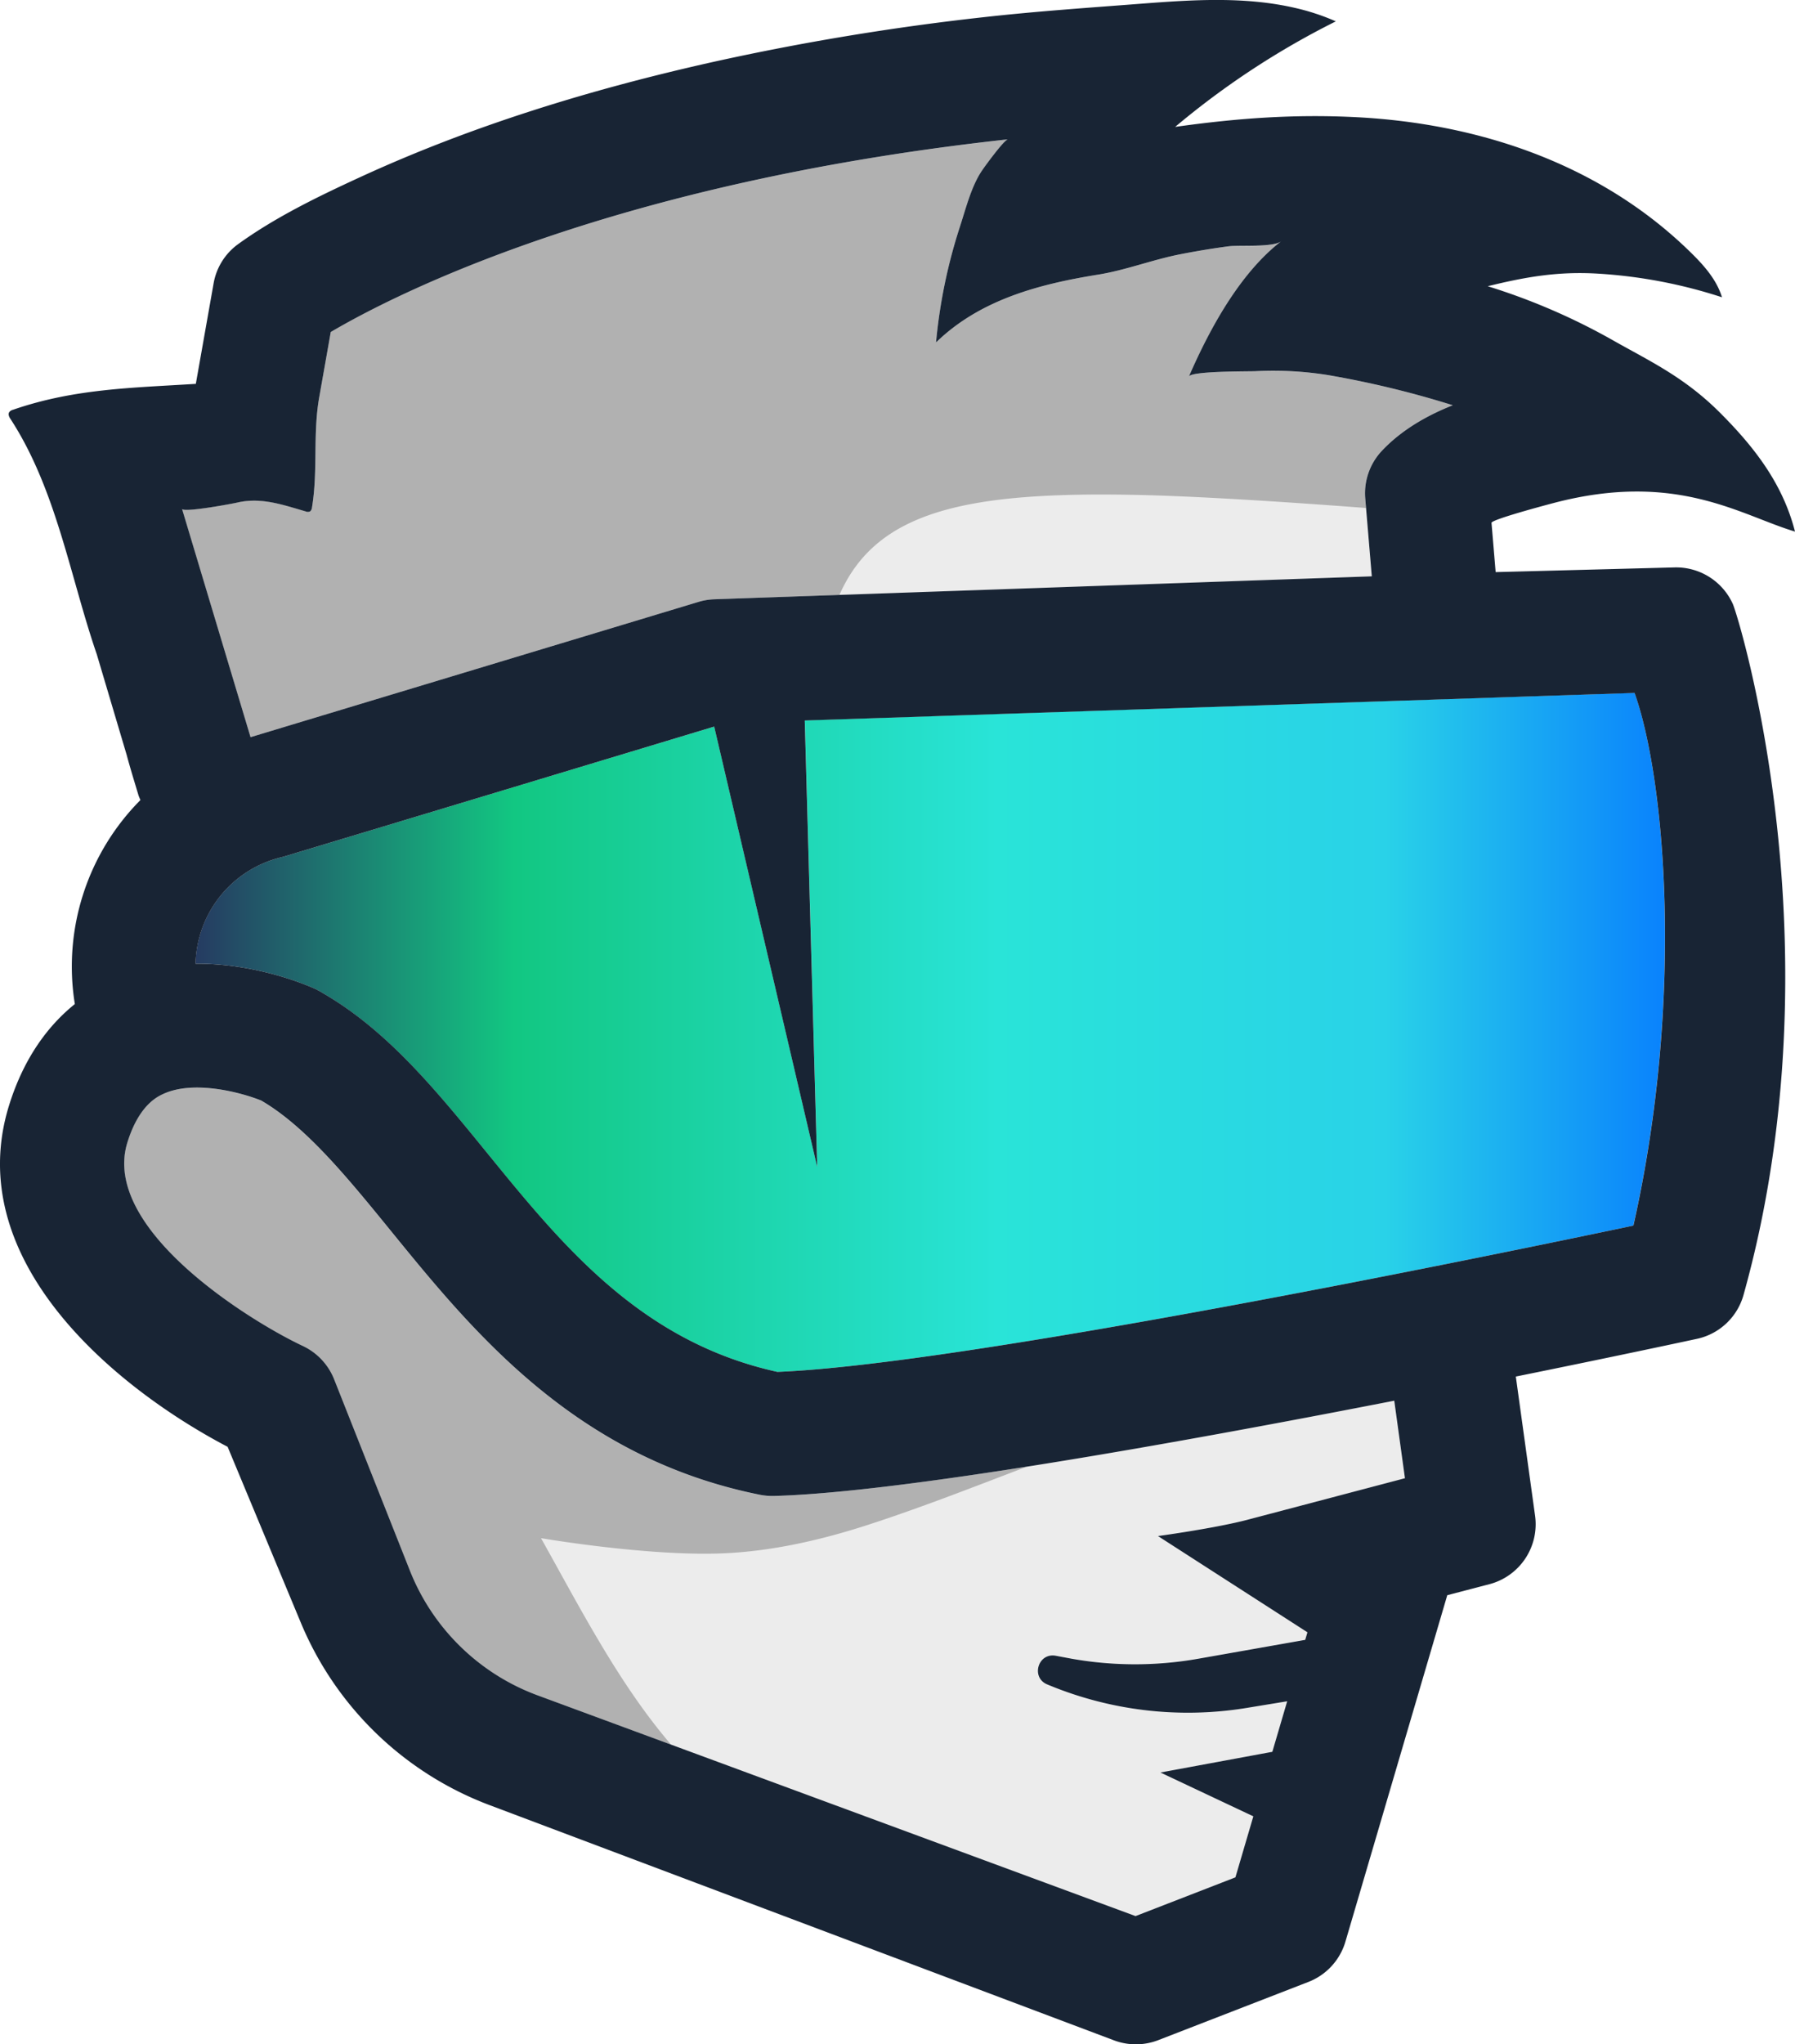 <svg xmlns="http://www.w3.org/2000/svg" xmlns:xlink="http://www.w3.org/1999/xlink" viewBox="0 0 671.88 764.72"><defs><linearGradient id="a" x1="115.62" y1="397.42" x2="698.01" y2="397.42" gradientTransform="matrix(1, 0, 0, -1, 0, 802)" gradientUnits="userSpaceOnUse"><stop offset="0" stop-color="#29235c"/><stop offset="0.24" stop-color="#12c782"/><stop offset="0.55" stop-color="#29e4d8"/><stop offset="0.8" stop-color="#29d2e8"/><stop offset="1" stop-color="#0679ff"/></linearGradient></defs><path d="M352.42,578h-.61a22.74,22.74,0,0,1-4.58-.46c-69-13.9-107.25-60.87-138-98.61-16.38-20.12-31.88-39.09-48.61-48.85-6.88-2.76-24.81-7.86-36.58-2.5-2.27,1-9.17,4.17-13.51,18.19-10,32.19,45.47,66.61,65.67,76.12a23.3,23.3,0,0,1,11.71,12.45l28.37,71.58a81.87,81.87,0,0,0,47.78,46.65l223.81,82.58,37.38-14.49L532,697.86l-34.79-16.4,41.89-7.74,5.56-18.9L529.5,657.3a136.25,136.25,0,0,1-73.85-8.44l-.81-.33c-6.23-2.56-3.52-11.92,3.12-10.75l6.09,1.07a136.27,136.27,0,0,0,47.28,0l40.08-7.07.83-2.83-55.95-36s21.26-2.83,33.64-6.09l58.8-15.49-4-29C503.11,558.31,399.54,576.79,352.42,578Z" transform="translate(-62.87 -18.41)" style="fill:#ececec"/><path d="M324.19,243.6a23,23,0,0,1,5.89-1L576.31,234l-2.45-29.17a23.18,23.18,0,0,1,6.2-17.81c7.12-7.58,16.43-13.08,26.56-17.07a361.15,361.15,0,0,0-46.76-11.25,129.83,129.83,0,0,0-27.15-1.44c-2.84.11-24-.09-24.86,2,7.7-17.69,19-38.67,34.56-50.61-3.09,2.38-15.6,1.34-19.79,1.9q-9.12,1.22-18.16,3c-10.22,2-20.33,5.94-30.55,7.58-21.91,3.51-44.16,9.29-60.7,25.37a200.46,200.46,0,0,1,9-43.48c2.18-6.67,4.28-15,8.25-20.88,1.29-1.9,8.3-11.46,9.66-11.61-147.86,16.16-229.45,58-253.44,72.05q-2.16,12.18-4.31,24.35c-2.45,13.8-.43,27.31-2.71,41.25a2.06,2.06,0,0,1-.72,1.51,2.09,2.09,0,0,1-1.68,0c-6.95-2-13.26-4.18-20-4a28,28,0,0,0-5.64.71c-1.88.44-20.21,3.87-20.67,2.35l25.67,85.41Z" transform="translate(-62.87 -18.41)" style="fill:#ececec"/><path d="M265.37,593.79s40,6.86,68.11,5.68c18.21-.76,36.6-4.94,53.91-10.54,20.25-6.55,40.08-14.36,59.87-21.89-38.59,6.07-72.86,10.4-94.85,11h-.61a22.74,22.74,0,0,1-4.58-.46c-69-13.9-107.25-60.87-138-98.61-16.38-20.12-31.88-39.09-48.61-48.85-6.88-2.76-24.81-7.86-36.58-2.5-2.27,1-9.17,4.17-13.51,18.19C100.57,478,156,512.4,176.2,521.91a23.3,23.3,0,0,1,11.71,12.45l28.37,71.58a81.87,81.87,0,0,0,47.78,46.65l50,18.44C294.5,648.27,280,619.87,265.37,593.79Z" transform="translate(-62.87 -18.41)" style="fill:#b1b1b1"/><path d="M490,203.58c31.86.73,84.17,4.86,84.17,4.86l-.3-3.57a23.18,23.18,0,0,1,6.2-17.81c7.12-7.58,16.43-13.08,26.56-17.07a361.15,361.15,0,0,0-46.76-11.25,129.83,129.83,0,0,0-27.15-1.44c-2.84.11-24-.09-24.86,2,7.7-17.69,19-38.67,34.56-50.61-3.09,2.38-15.6,1.34-19.79,1.9q-9.12,1.22-18.16,3c-10.22,2-20.33,5.94-30.55,7.58-21.91,3.51-44.16,9.29-60.7,25.37a200.46,200.46,0,0,1,9-43.48c2.18-6.67,4.28-15,8.25-20.88,1.29-1.9,8.3-11.46,9.66-11.61-147.86,16.15-229.45,57.94-253.44,72q-2.16,12.18-4.31,24.35c-2.45,13.8-.43,27.31-2.71,41.25a2.06,2.06,0,0,1-.72,1.51,2.09,2.09,0,0,1-1.68,0c-6.95-2-13.26-4.18-20-4a28,28,0,0,0-5.64.71c-1.88.44-20.21,3.87-20.67,2.35l25.67,85.41,167.57-50.57a23,23,0,0,1,5.89-1l47-1.64C390.93,209.43,424.79,202.09,490,203.58Z" transform="translate(-62.87 -18.41)" style="fill:#b1b1b1"/><path d="M364.12,287.88l4.66,167.05L330.22,290.21,169.35,338.76c-.43.13-.86.25-1.3.35a42,42,0,0,0-32,39.8c22-.17,40.56,7.53,44.42,9.26l.2.09.24.1c.26.12.49.26.75.39s.7.33,1,.52l.18.11c.25.14.48.3.72.45,24.18,14,42.37,36.25,61.6,59.85,28.29,34.74,57.53,70.64,108.66,81.91,69.63-2.72,266.1-43.27,320.41-54.72,19.11-84.82,11.94-167.06.47-199.29Z" transform="translate(-62.87 -18.41)" style="fill:url(#a)"/><path d="M689.55,230.67l-66.85,1.75S621.16,214,621.15,214c-.1-1.24,20.65-6.74,23.11-7.39,46.13-12.17,70.06,4.54,90.49,10.65-4.53-17.73-15-31.37-27.94-44.33-13.66-13.7-26.85-19.61-40.73-27.52a238.59,238.59,0,0,0-46.34-19.93c14.36-3.53,26.51-5.64,41.59-4.69a185.66,185.66,0,0,1,46.09,8.82c-2-6.6-6.82-12-11.76-16.82-33.5-32.86-78.82-48.16-125-50.54-23.31-1.2-44.82.38-67.92,3.63a304.63,304.63,0,0,1,60.14-39.48,84.32,84.32,0,0,0-15.49-5.08c-18.67-4.27-38.13-3-57.05-1.55-19.79,1.53-39.55,2.86-59.28,5.07A953.24,953.24,0,0,0,329.84,41.57c-45.3,10.11-90.15,23.76-132.37,43.2-15.58,7.17-31.55,14.9-45.52,25a23,23,0,0,0-9.13,14.66L136.17,162c-23.73,1.5-45.45,1.76-68.4,9.68a2.55,2.55,0,0,0-1.46.93c-.49.82,0,1.85.57,2.65,17.1,26.34,22.26,59,32.22,87.92l11.18,37.61c1.34,5,2.87,9.92,4.36,14.9.21.71.52,1.35.79,2A88.33,88.33,0,0,0,90.88,394c-9.47,7.62-18.91,19.5-24.65,38-17.9,57.85,39.53,105.46,81.84,127.62l27.41,65.81a123.7,123.7,0,0,0,70.64,68.22L480,781.7a23.27,23.27,0,0,0,16.41-.13l56.2-21.78a23.18,23.18,0,0,0,13.86-15.07l38.12-129.59L620.4,611a23.19,23.19,0,0,0,17.06-25.59l-7.21-52.07c37.73-7.64,64.47-13.39,67.8-14.11a23.17,23.17,0,0,0,17.43-16.41c36.27-129.54-1.67-253.27-4-258.47A23.27,23.27,0,0,0,689.55,230.67ZM151.62,206.42a27.3,27.3,0,0,1,5.64-.71c6.77-.17,13.08,2,20,4a2.09,2.09,0,0,0,1.68,0,2.13,2.13,0,0,0,.72-1.51c2.28-13.94.26-27.44,2.71-41.25q2.16-12.18,4.31-24.35c24-14.11,105.57-55.89,253.46-72.06-1.37.15-8.37,9.71-9.66,11.61-4,5.85-6.07,14.21-8.25,20.88a199.28,199.28,0,0,0-9,43.48c16.54-16.08,38.79-21.85,60.7-25.37,10.22-1.64,20.33-5.57,30.55-7.58,6-1.18,12.08-2.19,18.16-3,4.19-.55,16.7.48,19.79-1.9-15.51,11.94-26.86,32.92-34.56,50.61.91-2.09,22-1.89,24.86-2a129.83,129.83,0,0,1,27.15,1.44A359.52,359.52,0,0,1,606.65,170c-10.12,4-19.44,9.5-26.56,17.07a23.17,23.17,0,0,0-6.2,17.81L576.34,234l-246.23,8.59a23,23,0,0,0-5.89,1L156.65,294.16,131,208.75C131.4,210.29,149.74,206.85,151.62,206.42ZM529.94,586.87C517.56,590.13,496.3,593,496.3,593l55.95,36-.83,2.83-40.08,7.07a136.27,136.27,0,0,1-47.28,0L458,637.77c-6.64-1.17-9.35,8.19-3.12,10.75l.81.33a136.25,136.25,0,0,0,73.85,8.44l15.13-2.48-5.56,18.9-41.89,7.74L532,697.85l-6.71,22.82-37.38,14.49L264.08,652.58a81.9,81.9,0,0,1-47.78-46.65l-28.37-71.58a23.27,23.27,0,0,0-11.71-12.45c-20.2-9.52-75.64-43.93-65.67-76.12,4.34-14,11.24-17.16,13.51-18.19,11.78-5.36,29.7-.26,36.58,2.5,16.74,9.76,32.23,28.74,48.61,48.85,30.74,37.74,69,84.72,138,98.61a23.48,23.48,0,0,0,4.58.46h.61c47.13-1.23,150.69-19.71,232.31-35.64l4,29Zm144.32-110c-54.31,11.45-250.78,52-320.41,54.72-51.12-11.26-80.36-47.17-108.66-81.91-19.23-23.61-37.42-45.88-61.6-59.85-.24-.15-.47-.31-.72-.45l-.18-.11c-.34-.19-.69-.35-1-.52s-.49-.27-.75-.39l-.24-.1-.2-.09c-3.86-1.73-22.41-9.42-44.42-9.26a42,42,0,0,1,32-39.8c.44-.1.87-.22,1.3-.35L330.2,290.21l38.56,164.72-4.66-167,310.6-10.31C686.19,309.8,693.37,392.05,674.26,476.87Z" transform="translate(-62.87 -18.41)" style="fill:#182434"/></svg>